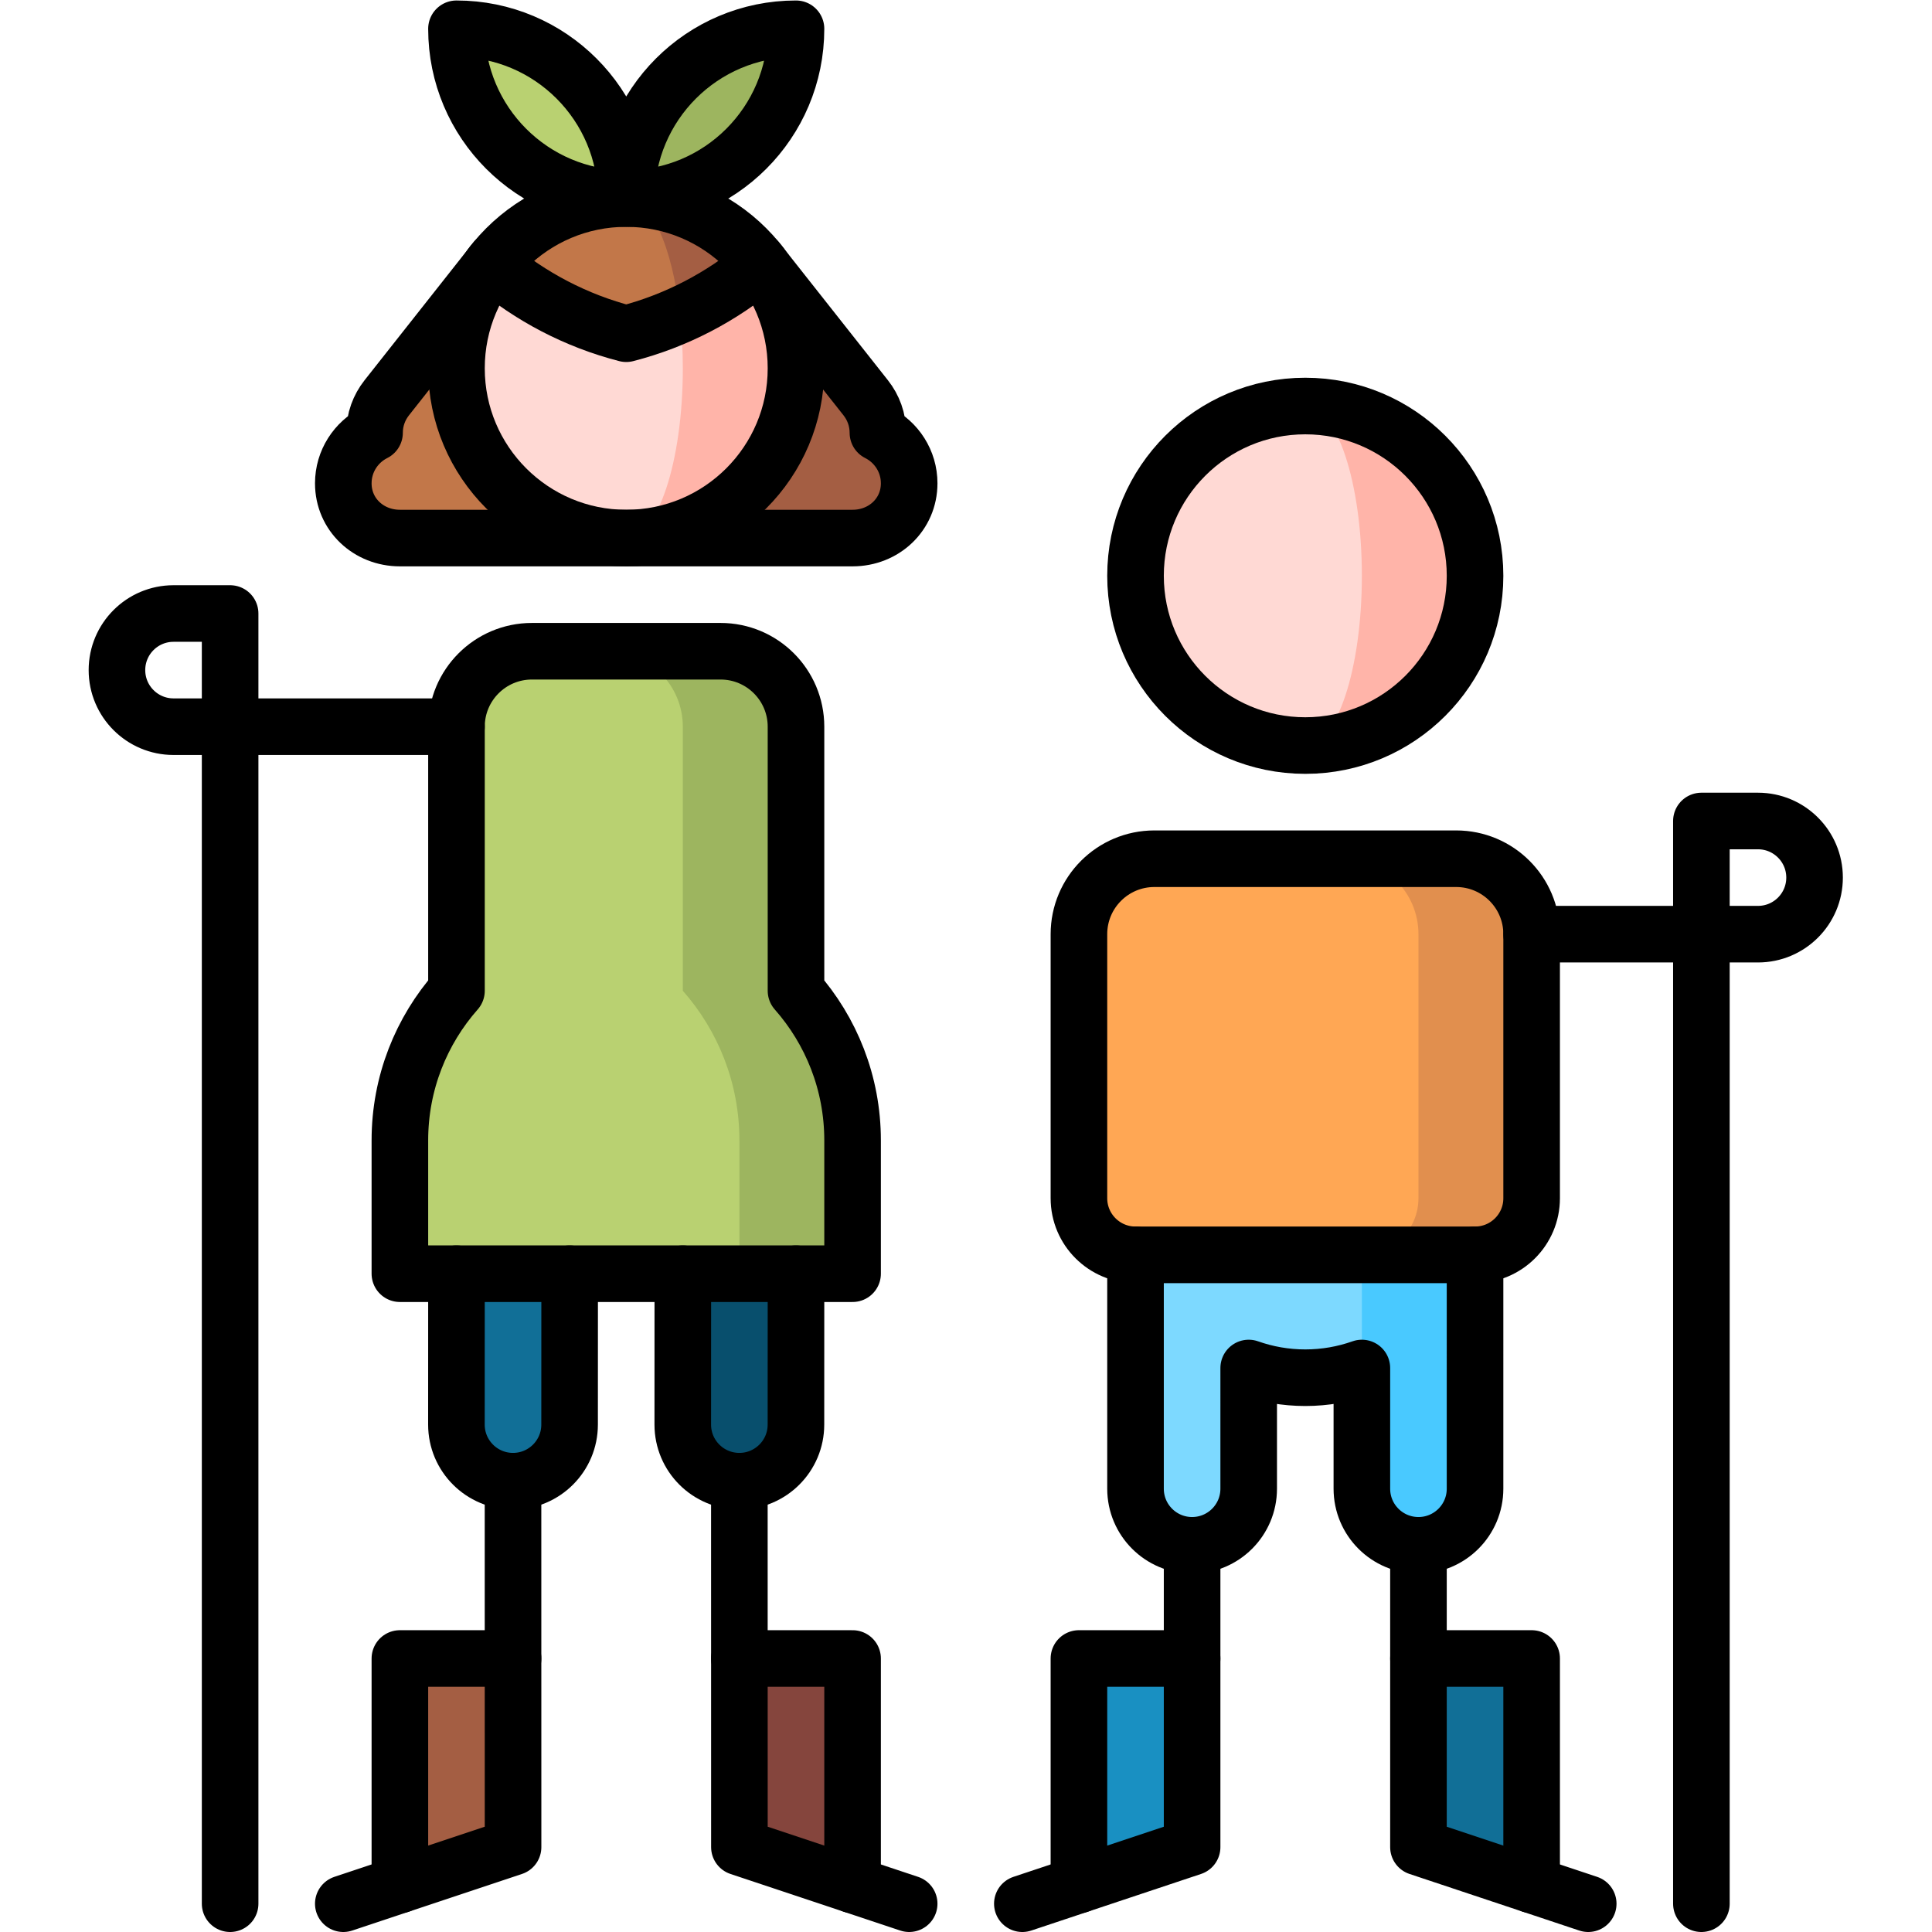 <?xml version="1.0" encoding="UTF-8" standalone="no"?>
<!-- Created with Inkscape (http://www.inkscape.org/) -->

<svg
   version="1.1"
   id="svg2124"
   xml:space="preserve"
   width="682.667"
   height="682.667"
   viewBox="0 0 682.667 682.667"
   xmlns="http://www.w3.org/2000/svg"
   xmlns:svg="http://www.w3.org/2000/svg"><defs
     id="defs2128"><clipPath
       clipPathUnits="userSpaceOnUse"
       id="clipPath2146"><path
         d="M 0,512 H 512 V 0 H 0 Z"
         id="path2144" /></clipPath></defs><g
     id="g2130"
     transform="matrix(1.333,0,0,-1.333,0,682.667)"><g
       id="g2132"
       transform="translate(226,72.5)"><path
         d="m 0,0 v -60 l -30,10 V 0 Z"
         style="fill:#85453d;fill-opacity:1;fill-rule:nonzero;stroke:none"
         id="path2134" /></g><g
       id="g2136"
       transform="translate(106,72.5)"><path
         d="m 0,0 v -60 l 30,10 V 0 Z"
         style="fill:#a45e43;fill-opacity:1;fill-rule:nonzero;stroke:none"
         id="path2138" /></g><g
       id="g2140"><g
         id="g2142"
         clip-path="url(#clipPath2146)"><g
           id="g2148"
           transform="translate(181,199.071)"><path
             d="m 0,0 -0.013,-64.57 c 0,-8.284 6.716,-15 15,-15 8.284,0 15,6.716 15,15 L 30,0 Z"
             style="fill:#084f6d;fill-opacity:1;fill-rule:nonzero;stroke:none"
             id="path2150" /></g><g
           id="g2152"
           transform="translate(121,199.071)"><path
             d="m 0,0 -0.013,-64.57 c 0,-8.284 6.716,-15 15,-15 8.284,0 15,6.716 15,15 L 30,0 Z"
             style="fill:#116f97;fill-opacity:1;fill-rule:nonzero;stroke:none"
             id="path2154" /></g><g
           id="g2156"
           transform="translate(211,249.5)"><path
             d="M 0,0 V 70 C 0,81.046 -8.955,90 -20,90 H -50 V 0 l 35,-75 h 30 v 35.335 C 15,-24.454 9.329,-10.575 0,0"
             style="fill:#9db55f;fill-opacity:1;fill-rule:nonzero;stroke:none"
             id="path2158" /></g><g
           id="g2160"
           transform="translate(181,249.5)"><path
             d="M 0,0 V 70 C 0,81.045 -8.955,90 -20,90 H -40 C -51.046,90 -60,81.045 -60,70 V 0 c -9.329,-10.576 -15,-24.455 -15,-39.665 V -75 h 90 v 35.335 C 15,-24.455 9.329,-10.576 0,0"
             style="fill:#b9d171;fill-opacity:1;fill-rule:nonzero;stroke:none"
             id="path2162" /></g><g
           id="g2164"
           transform="translate(232.717,397.41)"><path
             d="m 0,0 c -0.003,3.5 -1.214,6.711 -3.227,9.261 l -28.8,36.474 -34.69,-73.645 h 60 c 8.284,0 15,6.228 15,14.512 C 8.283,-7.532 4.907,-2.466 0,0"
             style="fill:#a45e43;fill-opacity:1;fill-rule:nonzero;stroke:none"
             id="path2166" /></g><g
           id="g2168"
           transform="translate(99.283,397.41)"><path
             d="m 0,0 c 0.003,3.5 1.214,6.711 3.227,9.261 l 28.8,36.474 34.69,-73.645 h -60 c -8.284,0 -15,6.228 -15,14.512 0,5.866 3.376,10.932 8.283,13.398"
             style="fill:#c27749;fill-opacity:1;fill-rule:nonzero;stroke:none"
             id="path2170" /></g><g
           id="g2172"
           transform="translate(166,459.5)"><path
             d="M 0,0 C 24.853,0 45,20.147 45,45 20.147,45 0,24.853 0,0"
             style="fill:#9db55f;fill-opacity:1;fill-rule:nonzero;stroke:none"
             id="path2174" /></g><g
           id="g2176"
           transform="translate(121,504.5)"><path
             d="M 0,0 C 0,-24.853 20.147,-45 45,-45 45,-20.147 24.853,0 0,0"
             style="fill:#b9d171;fill-opacity:1;fill-rule:nonzero;stroke:none"
             id="path2178" /></g><g
           id="g2180"
           transform="translate(301,209.5)"><path
             d="m 0,0 v -91.999 c 0,-8.284 6.716,-15 15,-15 8.284,0 15,6.716 15,15 V -60 c 4.692,-1.659 9.739,-2.571 15,-2.571 5.261,0 10.307,0.912 15,2.571 L 90,0 Z"
             style="fill:#7dd9ff;fill-opacity:1;fill-rule:nonzero;stroke:none"
             id="path2182" /></g><g
           id="g2184"
           transform="translate(361,209.5)"><path
             d="m 0,0 v -91.999 c 0,-8.284 6.716,-15 15,-15 8.284,0 15,6.716 15,15 V 0 Z"
             style="fill:#49c9ff;fill-opacity:1;fill-rule:nonzero;stroke:none"
             id="path2186" /></g><g
           id="g2188"
           transform="translate(406,72.501)"><path
             d="m 0,0 v -60.001 l -30,10 V 0 Z"
             style="fill:#116f97;fill-opacity:1;fill-rule:nonzero;stroke:none"
             id="path2190" /></g><g
           id="g2192"
           transform="translate(286,72.501)"><path
             d="m 0,0 v -60.001 l 30,10 V 0 Z"
             style="fill:#1990c2;fill-opacity:1;fill-rule:nonzero;stroke:none"
             id="path2194" /></g><g
           id="g2196"
           transform="translate(386,284.5)"><path
             d="M 0,0 H -30 V -105 H 5 c 8.284,0 15,6.716 15,15 v 70 C 20,-8.955 11.046,0 0,0"
             style="fill:#e18f4e;fill-opacity:1;fill-rule:nonzero;stroke:none"
             id="path2198" /></g><g
           id="g2200"
           transform="translate(356,284.5)"><path
             d="m 0,0 h -50 c -11.046,0 -20,-8.955 -20,-20 v -70 c 0,-8.284 6.716,-15 15,-15 H 5 c 8.284,0 15,6.716 15,15 v 70 C 20,-8.955 11.046,0 0,0"
             style="fill:#ffa754;fill-opacity:1;fill-rule:nonzero;stroke:none"
             id="path2202" /></g><g
           id="g2204"
           transform="translate(346,404.5)"><path
             d="m 0,0 v -90 c 24.853,0 45,20.147 45,45 C 45,-20.147 24.853,0 0,0"
             style="fill:#ffb4a9;fill-opacity:1;fill-rule:nonzero;stroke:none"
             id="path2206" /></g><g
           id="g2208"
           transform="translate(361,359.5)"><path
             d="m 0,0 c 0,24.853 -6.716,45 -15,45 -24.853,0 -45,-20.147 -45,-45 0,-24.853 20.147,-45 45,-45 8.284,0 15,20.147 15,45"
             style="fill:#ffd9d4;fill-opacity:1;fill-rule:nonzero;stroke:none"
             id="path2210" /></g><g
           id="g2212"
           transform="translate(201.557,442.065)"><path
             d="m 0,0 h -50.557 l 15,-72.564 c 24.853,0 45,20.147 45,45 C 9.443,-17.175 5.914,-7.616 0,0"
             style="fill:#ffb4a9;fill-opacity:1;fill-rule:nonzero;stroke:none"
             id="path2214" /></g><g
           id="g2216"
           transform="translate(180.239,428.653)"><path
             d="m 0,0 -49.795,13.412 c -5.914,-7.617 -9.444,-17.176 -9.444,-27.565 0,-24.852 20.147,-45 45,-45 8.284,0 15,20.148 15,45 C 0.761,-9.207 0.491,-4.452 0,0"
             style="fill:#ffd9d4;fill-opacity:1;fill-rule:nonzero;stroke:none"
             id="path2218" /></g><g
           id="g2220"
           transform="translate(166,459.5)"><path
             d="m 0,0 14.239,-30.847 c 7.747,3.47 14.916,8.001 21.318,13.411 C 27.324,-6.832 14.464,0 0,0"
             style="fill:#a45e43;fill-opacity:1;fill-rule:nonzero;stroke:none"
             id="path2222" /></g><g
           id="g2224"
           transform="translate(180.239,428.653)"><path
             d="m 0,0 c -1.978,17.917 -7.604,30.847 -14.239,30.847 -14.464,0 -27.324,-6.831 -35.556,-17.435 C -39.626,4.818 -27.527,-1.563 -14.238,-4.983 -9.316,-3.717 -4.558,-2.041 0,0"
             style="fill:#c27749;fill-opacity:1;fill-rule:nonzero;stroke:none"
             id="path2226" /></g><g
           id="g2228"
           transform="translate(195.987,119.501)"><path
             d="m 0,0 0.013,-97 45,-15"
             style="fill:none;stroke:#000000;stroke-width:15;stroke-linecap:round;stroke-linejoin:round;stroke-miterlimit:10;stroke-dasharray:none;stroke-opacity:1"
             id="path2230" /></g><g
           id="g2232"
           transform="translate(226,12.5)"><path
             d="M 0,0 V 60 H -30"
             style="fill:none;stroke:#000000;stroke-width:15;stroke-linecap:round;stroke-linejoin:round;stroke-miterlimit:10;stroke-dasharray:none;stroke-opacity:1"
             id="path2234" /></g><g
           id="g2236"
           transform="translate(135.987,119.501)"><path
             d="m 0,0 0.013,-97 -45,-15"
             style="fill:none;stroke:#000000;stroke-width:15;stroke-linecap:round;stroke-linejoin:round;stroke-miterlimit:10;stroke-dasharray:none;stroke-opacity:1"
             id="path2238" /></g><g
           id="g2240"
           transform="translate(106,12.5)"><path
             d="M 0,0 V 60 H 30"
             style="fill:none;stroke:#000000;stroke-width:15;stroke-linecap:round;stroke-linejoin:round;stroke-miterlimit:10;stroke-dasharray:none;stroke-opacity:1"
             id="path2242" /></g><g
           id="g2244"
           transform="translate(181,174.5)"><path
             d="m 0,0 -0.013,-40 c 0,-8.284 6.716,-15 15,-15 8.284,0 15,6.716 15,15 L 30,0"
             style="fill:none;stroke:#000000;stroke-width:15;stroke-linecap:round;stroke-linejoin:round;stroke-miterlimit:10;stroke-dasharray:none;stroke-opacity:1"
             id="path2246" /></g><g
           id="g2248"
           transform="translate(121,174.5)"><path
             d="m 0,0 -0.013,-40 c 0,-8.284 6.716,-15 15,-15 8.284,0 15,6.716 15,15 L 30,0"
             style="fill:none;stroke:#000000;stroke-width:15;stroke-linecap:round;stroke-linejoin:round;stroke-miterlimit:10;stroke-dasharray:none;stroke-opacity:1"
             id="path2250" /></g><g
           id="g2252"
           transform="translate(211,249.5)"><path
             d="M 0,0 V 70 C 0,81.046 -8.954,90 -20,90 H -70 C -81.045,90 -90,81.046 -90,70 V 0 c -9.329,-10.575 -15,-24.454 -15,-39.665 V -75 H 15 v 35.335 C 15,-24.454 9.329,-10.575 0,0 Z"
             style="fill:none;stroke:#000000;stroke-width:15;stroke-linecap:round;stroke-linejoin:round;stroke-miterlimit:10;stroke-dasharray:none;stroke-opacity:1"
             id="path2254" /></g><g
           id="g2256"
           transform="translate(61,7.5)"><path
             d="m 0,0 v 342 h -15 c -8.284,0 -15,-6.716 -15,-15 0,-8.284 6.716,-15 15,-15 h 75"
             style="fill:none;stroke:#000000;stroke-width:15;stroke-linecap:round;stroke-linejoin:round;stroke-miterlimit:10;stroke-dasharray:none;stroke-opacity:1"
             id="path2258" /></g><g
           id="g2260"
           transform="translate(131.31,443.145)"><path
             d="m 0,0 -28.801,-36.475 c -2.012,-2.549 -3.223,-5.761 -3.226,-9.26 -4.908,-2.466 -8.283,-7.532 -8.283,-13.398 0,-8.284 6.716,-14.512 15,-14.512 h 120 c 8.284,0 15,6.228 15,14.512 0,5.866 -3.376,10.932 -8.283,13.398 -0.003,3.499 -1.214,6.711 -3.226,9.26 L 69.38,0"
             style="fill:none;stroke:#000000;stroke-width:15;stroke-linecap:round;stroke-linejoin:round;stroke-miterlimit:10;stroke-dasharray:none;stroke-opacity:1"
             id="path2262" /></g><g
           id="g2264"
           transform="translate(121,504.5)"><path
             d="M 0,0 C 0,-24.853 20.147,-45 45,-45 69.853,-45 90,-24.853 90,0 65.147,0 45,-20.147 45,-45 45,-20.147 24.853,0 0,0 Z"
             style="fill:none;stroke:#000000;stroke-width:15;stroke-linecap:round;stroke-linejoin:round;stroke-miterlimit:10;stroke-dasharray:none;stroke-opacity:1"
             id="path2266" /></g><g
           id="g2268"
           transform="translate(376,102.501)"><path
             d="m 0,0 v -80.001 l 45,-15"
             style="fill:none;stroke:#000000;stroke-width:15;stroke-linecap:round;stroke-linejoin:round;stroke-miterlimit:10;stroke-dasharray:none;stroke-opacity:1"
             id="path2270" /></g><g
           id="g2272"
           transform="translate(406,12.5)"><path
             d="M 0,0 V 60.001 H -30"
             style="fill:none;stroke:#000000;stroke-width:15;stroke-linecap:round;stroke-linejoin:round;stroke-miterlimit:10;stroke-dasharray:none;stroke-opacity:1"
             id="path2274" /></g><g
           id="g2276"
           transform="translate(316,102.501)"><path
             d="m 0,0 v -80.001 l -45,-15"
             style="fill:none;stroke:#000000;stroke-width:15;stroke-linecap:round;stroke-linejoin:round;stroke-miterlimit:10;stroke-dasharray:none;stroke-opacity:1"
             id="path2278" /></g><g
           id="g2280"
           transform="translate(286,12.5)"><path
             d="M 0,0 V 60.001 H 30"
             style="fill:none;stroke:#000000;stroke-width:15;stroke-linecap:round;stroke-linejoin:round;stroke-miterlimit:10;stroke-dasharray:none;stroke-opacity:1"
             id="path2282" /></g><g
           id="g2284"
           transform="translate(451,7.5)"><path
             d="m 0,0 v 287 h 15 c 8.284,0 15,-6.716 15,-15 0,-8.284 -6.716,-15 -15,-15 h -60"
             style="fill:none;stroke:#000000;stroke-width:15;stroke-linecap:round;stroke-linejoin:round;stroke-miterlimit:10;stroke-dasharray:none;stroke-opacity:1"
             id="path2286" /></g><g
           id="g2288"
           transform="translate(386,284.5)"><path
             d="m 0,0 h -80 c -11.046,0 -20,-8.955 -20,-20 v -70 c 0,-8.284 6.716,-15 15,-15 H 5 c 8.284,0 15,6.716 15,15 v 70 C 20,-8.955 11.046,0 0,0 Z"
             style="fill:none;stroke:#000000;stroke-width:15;stroke-linecap:round;stroke-linejoin:round;stroke-miterlimit:10;stroke-dasharray:none;stroke-opacity:1"
             id="path2290" /></g><g
           id="g2292"
           transform="translate(301,179.5)"><path
             d="m 0,0 v -61.999 c 0,-8.284 6.716,-15 15,-15 8.284,0 15,6.716 15,15 V -30 c 4.693,-1.659 9.739,-2.571 15,-2.571 5.261,0 10.308,0.912 15,2.571 v -31.999 c 0,-8.284 6.716,-15 15,-15 8.284,0 15,6.716 15,15 V 0"
             style="fill:none;stroke:#000000;stroke-width:15;stroke-linecap:round;stroke-linejoin:round;stroke-miterlimit:10;stroke-dasharray:none;stroke-opacity:1"
             id="path2294" /></g><g
           id="g2296"
           transform="translate(391,359.5)"><path
             d="m 0,0 c 0,-24.853 -20.147,-45 -45,-45 -24.853,0 -45,20.147 -45,45 0,24.853 20.147,45 45,45 C -20.147,45 0,24.853 0,0 Z"
             style="fill:none;stroke:#000000;stroke-width:15;stroke-linecap:round;stroke-linejoin:round;stroke-miterlimit:10;stroke-dasharray:none;stroke-opacity:1"
             id="path2298" /></g><g
           id="g2300"
           transform="translate(211,414.5)"><path
             d="m 0,0 c 0,-24.853 -20.147,-45 -45,-45 -24.853,0 -45,20.147 -45,45 0,24.853 20.147,45 45,45 C -20.147,45 0,24.853 0,0 Z"
             style="fill:none;stroke:#000000;stroke-width:15;stroke-linecap:round;stroke-linejoin:round;stroke-miterlimit:10;stroke-dasharray:none;stroke-opacity:1"
             id="path2302" /></g><g
           id="g2304"
           transform="translate(130.443,442.065)"><path
             d="M 0,0 C 10.169,-8.594 22.268,-14.975 35.557,-18.396 48.846,-14.975 60.944,-8.594 71.113,0"
             style="fill:none;stroke:#000000;stroke-width:15;stroke-linecap:round;stroke-linejoin:round;stroke-miterlimit:10;stroke-dasharray:none;stroke-opacity:1"
             id="path2306" /></g></g></g></g></svg>
